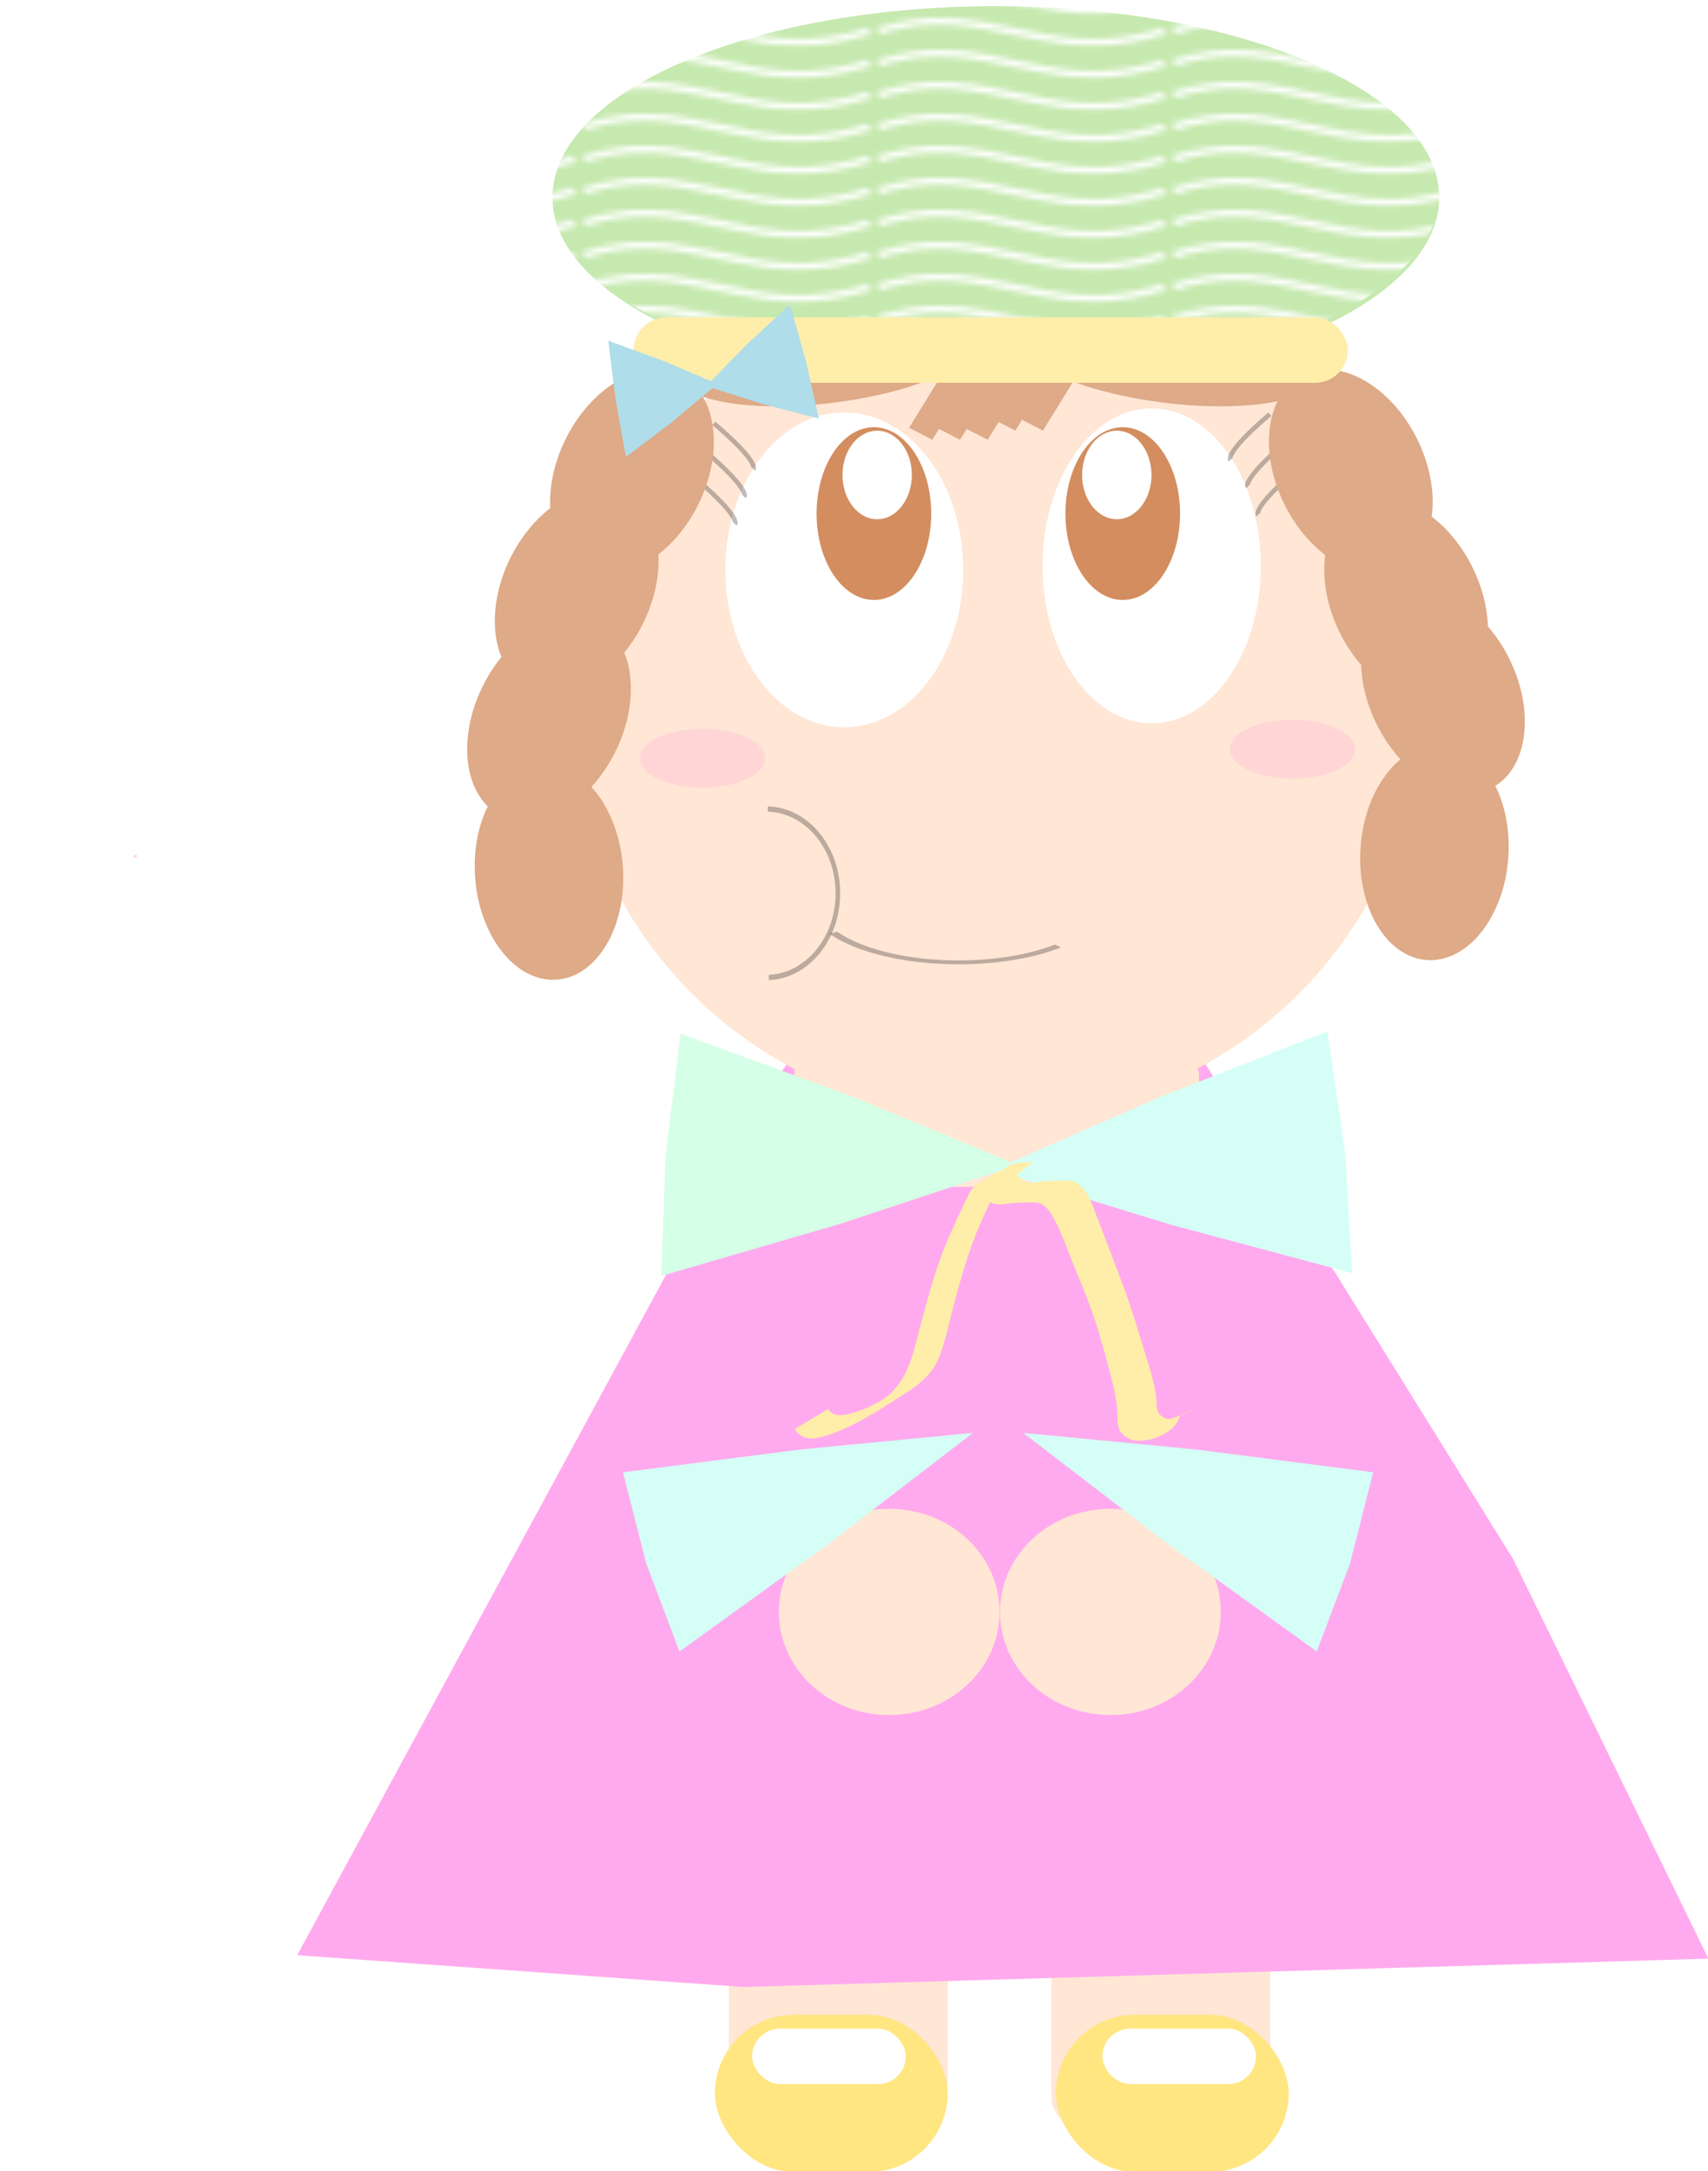 <svg xmlns="http://www.w3.org/2000/svg" viewBox="0 0 631.94 802.92"><defs><pattern id="a" height="5.181" width="30.066" patternUnits="userSpaceOnUse"><path d="M7.597.061C5.079-.187 2.656.302-.01 1.788v1.273c2.783-1.63 5.183-2.009 7.482-1.781 2.298.228 4.497 1.081 6.781 1.938 4.567 1.713 9.551 3.458 15.813-.157l-.004-1.273c-6.44 3.709-10.816 1.982-15.371.273-2.278-.854-4.576-1.75-7.094-2z" fill="#fff"/></pattern></defs><path d="M.023 510.15c0 .403-.007.806-.023 1.21" fill="#caf"/><g transform="matrix(1.705 0 0 1.693 -233.236 -680.89)"><rect ry="7.143" height="50.508" width="47.477" y="817" x="294.96" fill="#ffe6d5"/><rect ry="7.143" height="50.508" width="47.477" y="817" x="364.96" fill="#ffe6d5"/><path d="M355.064 564.412l110.055 178.253 42.405 87.329-209.402 6.194-96.832-6.951 99.336-184.438z" fill="#fae"/><path d="M353.715 754.263c0 12.442-10.726 22.528-23.958 22.528S305.8 766.705 305.8 754.263s10.726-22.53 23.957-22.53 23.958 10.087 23.958 22.53zM401.715 754.263c0 12.442-10.726 22.528-23.958 22.528S353.8 766.705 353.8 754.263s10.726-22.53 23.957-22.53 23.958 10.087 23.958 22.53z" fill="#ffe6d5"/><path fill="#deaa87" d="M379.336 458.93l5.054 2.619-21.278 34.686-5.054-2.619z"/><path d="M444.952 555.773c0 50.1-41.254 90.714-92.143 90.714s-92.143-40.614-92.143-90.714 41.254-90.714 92.143-90.714 92.143 40.614 92.143 90.714z" fill="#ffe6d5"/><path fill="#deaa87" d="M367.344 460.929l5.055 2.618-21.278 34.687-5.054-2.619z"/><path fill="#deaa87" d="M373.346 458.927l5.055 2.619-21.278 34.687-5.055-2.62zM361.341 460.93l5.055 2.619-21.278 34.686-5.055-2.618z"/><g fill="#deaa87"><path d="M379.336 458.93l5.054 2.619-21.278 34.686-5.054-2.619zM355.338 460.931l5.055 2.62-21.278 34.686-5.055-2.62z"/><path d="M335.195 468.9c15.067 1.579 18.915 7.707 8.595 13.687-10.32 5.98-30.9 9.547-45.966 7.967-14.347-1.504-18.63-7.162-9.802-12.945M371.845 468.9c-15.067 1.579-18.915 7.707-8.595 13.687 10.32 5.98 30.9 9.547 45.966 7.967 14.347-1.504 18.63-7.162 9.802-12.945"/></g><path d="M410.403 525.788c0 19-10.606 34.402-23.688 34.402s-23.687-15.402-23.687-34.402 10.605-34.402 23.687-34.402 23.688 15.402 23.688 34.402zM345.82 526.643c0 18.99-11.557 34.385-25.814 34.385s-25.813-15.394-25.813-34.385 11.557-34.385 25.813-34.385 25.814 15.395 25.814 34.385z" fill="#fff"/><path d="M338.87 514.36c0 10.42-5.568 18.867-12.437 18.867s-12.437-8.447-12.437-18.866 5.569-18.866 12.437-18.866 12.437 8.446 12.437 18.866zM392.87 514.36c0 10.42-5.568 18.867-12.437 18.867s-12.437-8.447-12.437-18.866 5.569-18.866 12.437-18.866 12.437 8.446 12.437 18.866z" fill="#d38d5f"/><path d="M334.67 505.927c0 5.341-3.37 9.67-7.527 9.67s-7.529-4.329-7.529-9.67 3.371-9.671 7.529-9.671 7.528 4.33 7.528 9.671zM386.67 505.927c0 5.341-3.37 9.67-7.527 9.67s-7.529-4.329-7.529-9.67 3.371-9.671 7.529-9.671 7.528 4.33 7.528 9.671z" fill="#fff"/><path d="M302.829 567.8c0 3.55-6.076 6.429-13.571 6.429s-13.571-2.879-13.571-6.429 6.076-6.429 13.571-6.429 13.571 2.879 13.571 6.429z" fill="#ffd5d5"/><path d="M289.71 500.65c10 8.571 8.571 10 8.571 10M291.71 494.65c10 8.571 8.571 10 8.571 10M418.36 504.65c-10 8.571-8.571 10-8.571 10M416.14 498.47c-10 8.571-8.571 10-8.571 10M412.36 492.65c-10 8.571-8.571 10-8.571 10" stroke="#000" stroke-opacity=".259" fill="none"/><path d="M165.67 589.21l.361-.249.397-.188.035.437-.035.437-.397-.188zM430.829 565.8c0 3.55-6.076 6.429-13.571 6.429s-13.571-2.879-13.571-6.429 6.076-6.429 13.571-6.429 13.571 2.879 13.571 6.429z" fill="#ffd5d5"/><path d="M287.71 506.65c10 8.571 8.571 10 8.571 10" stroke="#000" stroke-opacity=".259" fill="none"/><path d="M196.85 533.65c8.645.213 15.483 7.506 15.274 16.29-.2 8.402-6.796 15.196-15.061 15.514" transform="matrix(.995 0 0 1.157 107.55 -38.539)" stroke="#000" stroke-opacity=".259" fill="#ffe6d5"/><path d="M207.8 538.57c5.973 6.354 5.745 16.425-.508 22.494a15.692 15.692 0 01-2.674 2.086" transform="matrix(-.013 .847 -1.986 -.008 1438.7 437.1)" stroke="#000" stroke-opacity=".259" fill="#ffe6d5"/><path d="M281.525 473.304c-35.64-17.108-32.577-43.518 6.839-58.987s100.26-14.14 135.9 2.968c33.937 16.291 33.005 41.207-2.134 57.01" fill="#c6e9af"/><path d="M288.378 512.27c-5.71 11.699-16.805 18.027-24.782 14.133s-9.814-16.533-4.104-28.232 16.805-18.026 24.782-14.133 9.814 16.533 4.104 28.232zM415.482 512.27c5.71 11.699 16.805 18.027 24.782 14.133s9.814-16.533 4.104-28.232-16.805-18.026-24.782-14.133-9.814 16.533-4.104 28.232z" fill="#deaa87"/><path d="M276.378 538.27c-5.71 11.699-16.805 18.026-24.782 14.133s-9.814-16.533-4.104-28.232 16.805-18.026 24.782-14.133 9.814 16.533 4.104 28.232z" fill="#deaa87"/><path d="M270.378 566.27c-5.71 11.699-16.805 18.026-24.782 14.133s-9.814-16.533-4.104-28.232 16.805-18.026 24.782-14.133 9.814 16.533 4.104 28.232zM427.482 540.27c5.71 11.699 16.805 18.026 24.782 14.133s9.814-16.533 4.104-28.232-16.805-18.026-24.782-14.133-9.814 16.533-4.104 28.232z" fill="#deaa87"/><path d="M435.482 560.27c5.71 11.699 16.805 18.026 24.782 14.133s9.814-16.533 4.104-28.232-16.805-18.026-24.782-14.133-9.814 16.533-4.104 28.232zM271.96 591.53c.905 12.987-5.54 24.014-14.395 24.63s-16.766-9.41-17.67-22.397 5.54-24.014 14.395-24.63 16.766 9.41 17.67 22.397z" fill="#deaa87"/><path d="M432.04 587.244c-.905 12.987 5.54 24.014 14.395 24.63s16.766-9.41 17.67-22.397-5.54-24.014-14.395-24.63-16.766 9.41-17.67 22.397z" fill="#deaa87"/><path d="M163.15 566.79c-17.399-14.69-15.904-37.367 3.338-50.65s48.946-12.142 66.345 2.549c16.567 13.989 16.112 35.383-1.042 48.953" transform="matrix(2.064 0 0 1.165 -56.396 -188.06)" fill="url(#a)"/><rect ry="7.143" height="14.286" width="155" y="471.51" x="274.29" fill="#fea"/><rect ry="7.143" height="31.315" width="87.883" y="630.12" x="309.11" fill="#ffe6d5"/><path d="M357.662 656.635l-38.16 12.746-39.215 11.496.95-26.493 3.255-26.425 37.21 13.747z" fill="#d5ffe6"/><path d="M352.325 657.76l38.434 11.892 39.463 10.618-1.541-26.465-3.845-26.346-36.894 14.574zM347.943 715.156l-31.168 24.11-32.519 23.64-7.2-19.136-5.063-20 38.37-4.973zM358.837 715.156l31.168 24.11 32.519 23.64 7.2-19.136 5.063-20-38.37-4.973z" fill="#d5fff6"/><path d="M354.22 661.19c-1.552-.154-3.014-.006-4.47.573 12.11-7.109 6.547-4.649 4.738-2.024-1.724 2.502-2.979 5.309-4.252 8.073-2.652 5.761-4.449 11.85-6.096 17.985-1.26 4.487-2.025 9.121-3.814 13.425-1.29 2.893-3.408 4.783-5.892 6.52-4.944 3.164-9.838 6.556-15.219 8.856-1.556.665-2.186.842-3.738 1.36-2.185.555-4.221.79-5.845-1.064l-.337-.61 7.24-4.36.224.432c1.342 1.424 3.409.893 5.063.458 1.536-.523 2.023-.654 3.57-1.338.706-.313 2.71-1.473 2.092-.999-1.406 1.08-3.006 1.853-4.48 2.83-1.291.856 4.922-2.951 3.914-2.5.666-.44 1.963-1.266 2.596-1.796 1.39-1.164 2.54-2.667 3.427-4.27.545-1.142.892-1.808 1.344-3.026 1.26-3.39 1.85-7.013 2.922-10.467 1.622-6.187 3.382-12.33 6.07-18.123 1.52-3.44 1.097-2.563 2.686-5.855.405-.838 1.535-3.563 2.496-4.173 2.565-1.63 5.225-3.092 7.837-4.637 1.56-.424 3.129-.447 4.734-.444l-6.81 5.173z" fill="#fea"/><path d="M357.44 657.62c-.182 1.087.548 1.786 1.473 2.431.981.52 1.878.549 2.967.343 1.132-.212 2.29-.264 3.445-.303 1.282-.033 2.566-.03 3.849-.03 2.481.61 3.461 2.739 4.39 4.593 2.19 5.64 4.27 11.31 6.435 16.96 2.246 5.933 4.003 11.979 5.835 18.01.827 2.572 1.537 5.165 1.853 7.82.165 1.182-.125 2.407.562 3.485.656.626 1.35 1.25 2.403 1.194 2.593-.473 12.686-5.878-7.15 3.532-.111.053.228-.103.318-.179.244-.205.289-.402.406-.668l8.617-3.51c-.683 3.57-5.838 5.952-10.02 5.509a5.588 5.588 0 01-2.841-1.838c-.768-1.207-.659-2.486-.662-3.826-.157-2.668-.676-5.302-1.342-7.91-1.567-6.089-3.186-12.168-5.513-18.087-3.48-8.838.873 2.153-2.612-6.458-1.38-3.409-2.533-6.891-4.266-10.19-.891-1.487-1.86-3.54-4.113-3.67-1.276.003-2.552.005-3.826.069a46.17 46.17 0 00-3.427.36c-1.239.039-2.43-.254-3.407-.92-1.014-.814-1.949-1.751-1.918-3.01l8.544-3.707z" fill="#fea"/><g fill="#afdde9"><path d="M292.464 486.03l-9.713 8.247-10.134 7.713-2.251-12.643-1.584-12.743L280.746 481z"/><path d="M290.021 486.52l12.14 3.867 12.325 3.212-2.795-12.534-3.449-12.37-9.346 8.668z"/></g><rect ry="17.173" height="34.345" width="50.508" y="842.25" x="291.93" fill="#ffe680"/><rect ry="17.173" height="34.345" width="50.508" y="842.25" x="365.93" fill="#ffe680"/><rect ry="6.061" height="12.122" width="33.335" y="845.28" x="300.02" fill="#fff"/><rect ry="6.061" height="12.122" width="33.335" y="845.28" x="376.02" fill="#fff"/></g></svg>
